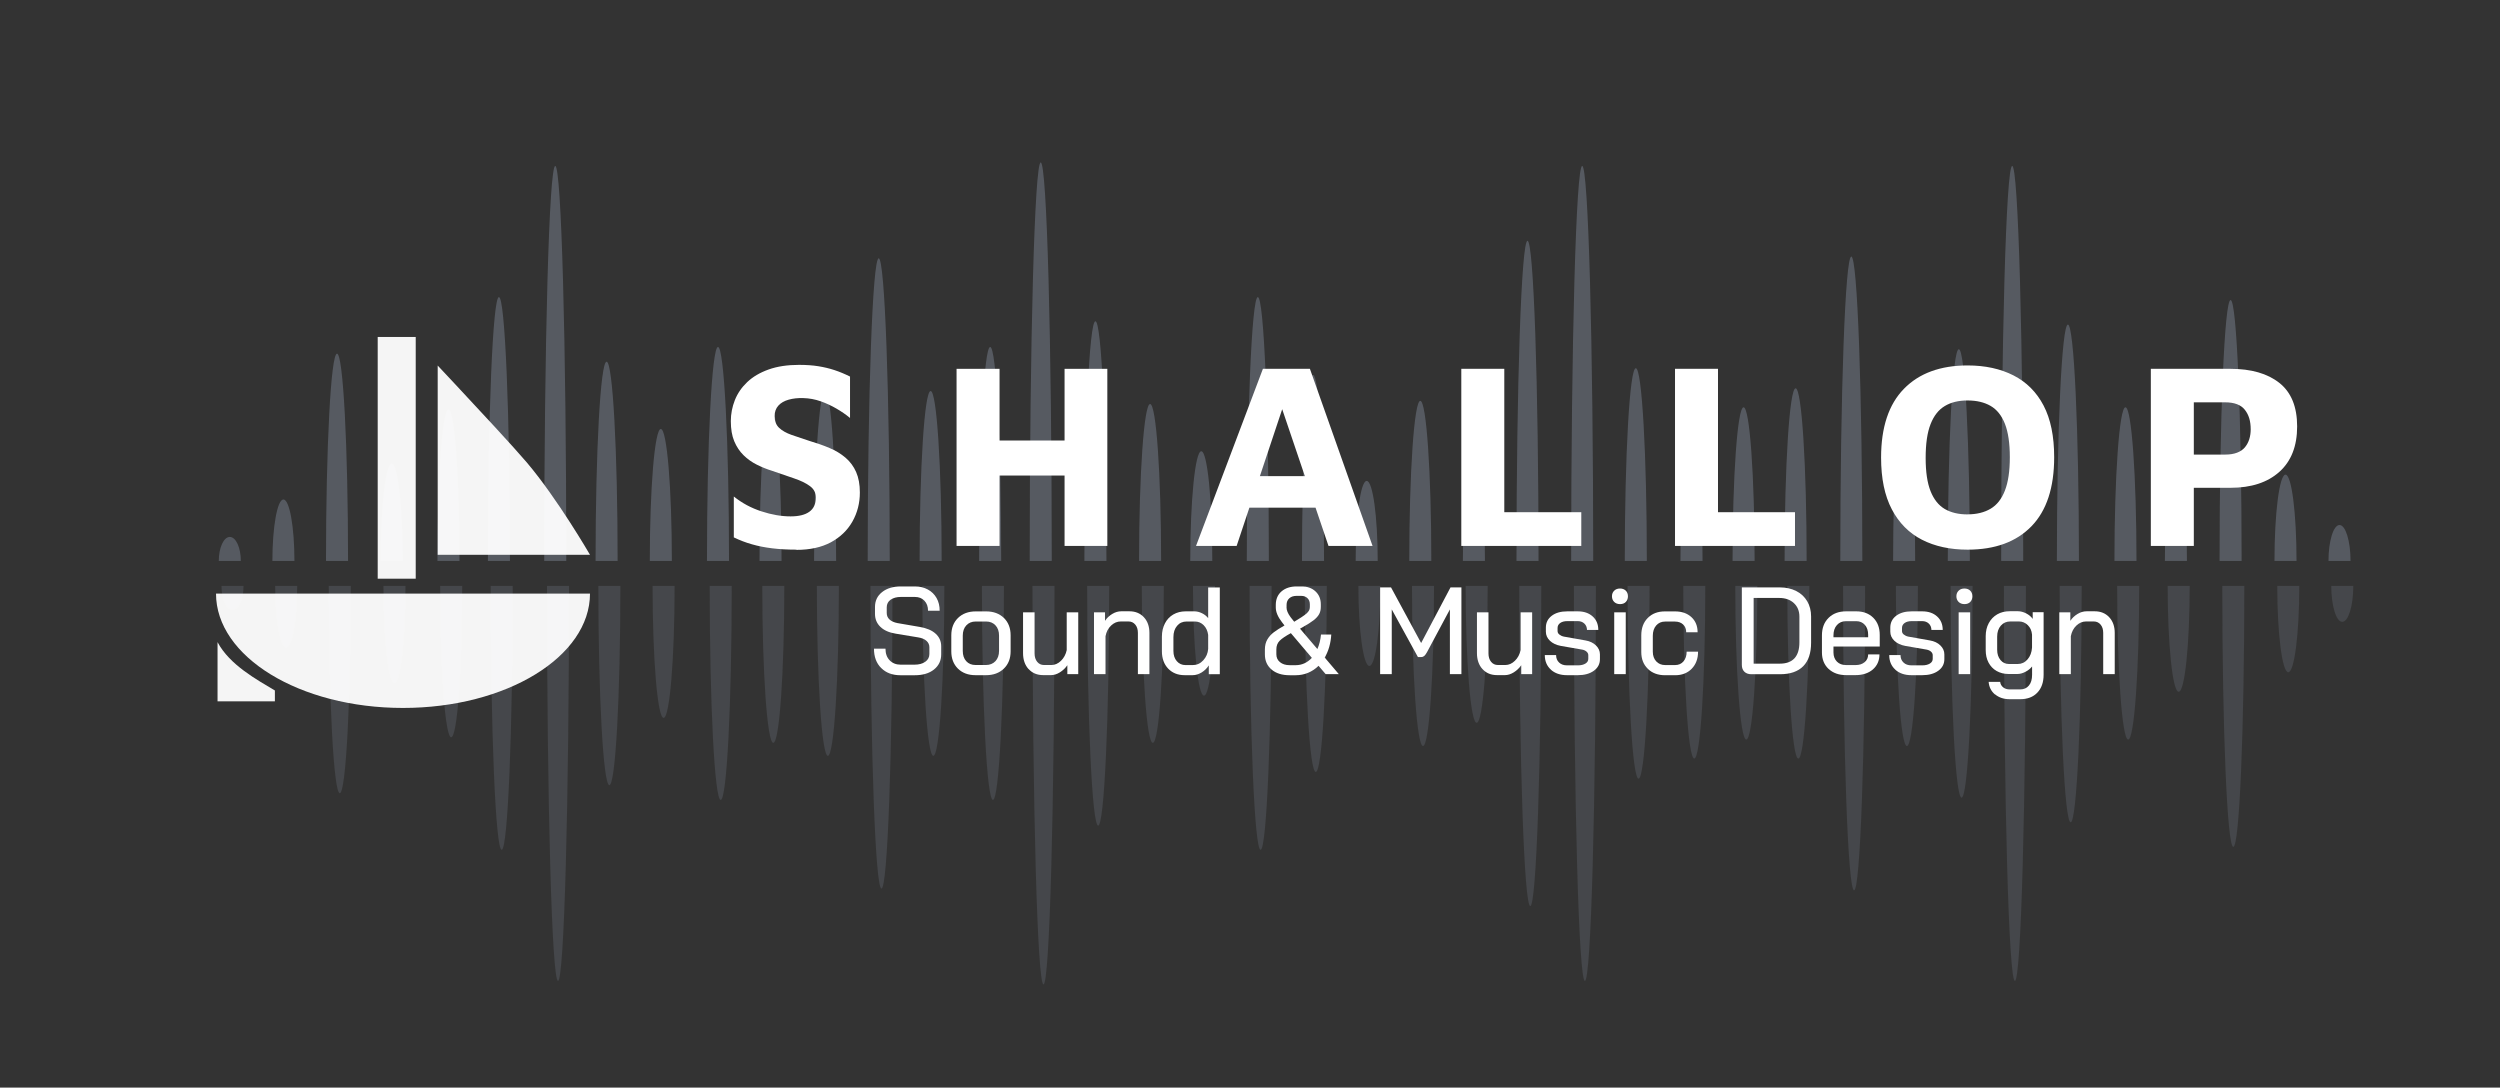 <?xml version="1.0" encoding="UTF-8"?>
<svg xmlns="http://www.w3.org/2000/svg" viewBox="0 0 442.55 192.53">
  <rect x="0" y="0" width="442.55" height="192.53" fill="#333333" stroke="none"/>
  <defs>
    <style>
      .cls-1 {
        fill: #fff;
      }

      .cls-2 {
        opacity: .5;
      }

      .cls-3 {
        fill: #c0d0ed;
      }

      .cls-4 {
        opacity: .95;
      }

      .cls-5 {
        opacity: .25;
      }
    </style>
  </defs>
  <g id="waves_copy" data-name="waves copy">
    <g class="cls-5">
      <g>
        <path class="cls-3" d="M278.13,99.3c0-38.62,.87-69.92,1.95-69.92s1.95,31.31,1.95,69.92"/>
        <path class="cls-3" d="M354.25,99.3c0-38.62,.87-69.92,1.95-69.92s1.95,31.31,1.95,69.92"/>
        <path class="cls-3" d="M268.45,99.3c0-31.3,.87-56.67,1.95-56.67s1.95,25.37,1.95,56.67"/>
        <path class="cls-3" d="M364.11,99.3c0-23.1,.87-41.84,1.95-41.84s1.95,18.73,1.95,41.84"/>
        <path class="cls-3" d="M374.3,99.3c0-15.02,.87-27.2,1.95-27.2s1.95,12.18,1.95,27.2"/>
        <path class="cls-3" d="M383.23,99.3c0-10.35,.87-18.74,1.95-18.74s1.95,8.39,1.95,18.74"/>
        <path class="cls-3" d="M412.19,99.3c0-3.51,.87-6.36,1.95-6.36s1.95,2.85,1.95,6.36"/>
        <path class="cls-3" d="M392.91,99.3c0-25.51,.87-46.19,1.95-46.19s1.95,20.68,1.95,46.19"/>
        <path class="cls-3" d="M325.77,99.3c0-29.76,.87-53.88,1.95-53.88s1.95,24.12,1.95,53.88"/>
        <path class="cls-3" d="M258.96,99.3c0-13.38,.87-24.23,1.95-24.23s1.95,10.85,1.95,24.23"/>
        <path class="cls-3" d="M230.48,99.3c0-18.19,.87-32.93,1.95-32.93s1.95,14.75,1.95,32.93"/>
        <path class="cls-3" d="M220.71,99.3c0-25.8,.87-46.71,1.95-46.71s1.95,20.91,1.95,46.71"/>
        <path class="cls-3" d="M191.96,99.3c0-23.43,.87-42.43,1.95-42.43s1.95,19,1.95,42.43"/>
        <path class="cls-3" d="M173.33,99.3c0-20.92,.87-37.88,1.95-37.88s1.95,16.96,1.95,37.88"/>
        <path class="cls-3" d="M162.79,99.3c0-16.61,.87-30.08,1.95-30.08s1.95,13.47,1.95,30.08"/>
        <path class="cls-3" d="M144.11,99.3c0-16.61,.87-30.08,1.95-30.08s1.95,13.47,1.95,30.08"/>
        <path class="cls-3" d="M134.45,99.3c0-15.35,.87-27.78,1.95-27.78s1.95,12.44,1.95,27.78"/>
        <path class="cls-3" d="M125.15,99.3c0-20.92,.87-37.88,1.95-37.88s1.95,16.96,1.95,37.88"/>
        <path class="cls-3" d="M115.03,99.3c0-12.9,.87-23.36,1.95-23.36s1.95,10.46,1.95,23.36"/>
        <path class="cls-3" d="M77.44,99.3c0-14.79,.87-26.79,1.95-26.79s1.95,11.99,1.95,26.79"/>
        <path class="cls-3" d="M67.39,99.3c0-9.5,.87-17.21,1.95-17.21s1.95,7.7,1.95,17.21"/>
        <path class="cls-3" d="M48.22,99.3c0-6.01,.87-10.88,1.95-10.88s1.95,4.87,1.95,10.88"/>
        <path class="cls-3" d="M38.73,99.3c0-2.35,.87-4.25,1.95-4.25s1.95,1.9,1.95,4.25"/>
        <path class="cls-3" d="M57.71,99.3c0-20.26,.87-36.69,1.95-36.69s1.95,16.43,1.95,36.69"/>
        <path class="cls-3" d="M105.43,99.3c0-19.48,.87-35.27,1.95-35.27s1.95,15.79,1.95,35.27"/>
        <path class="cls-3" d="M96.34,99.3c0-38.62,.87-69.92,1.95-69.92s1.95,31.31,1.95,69.92"/>
        <path class="cls-3" d="M86.37,99.3c0-25.8,.87-46.71,1.95-46.71s1.95,20.91,1.95,46.71"/>
        <path class="cls-3" d="M153.6,99.3c0-29.59,.87-53.57,1.95-53.57s1.95,23.98,1.95,53.57"/>
        <path class="cls-3" d="M182.28,99.3c0-38.96,.87-70.54,1.95-70.54s1.95,31.58,1.95,70.54"/>
        <path class="cls-3" d="M249.47,99.3c0-15.65,.87-28.34,1.95-28.34s1.95,12.69,1.95,28.34"/>
        <path class="cls-3" d="M297.48,99.3c0-16.88,.87-30.56,1.95-30.56s1.95,13.68,1.95,30.56"/>
        <path class="cls-3" d="M306.7,99.3c0-15.02,.87-27.2,1.95-27.2s1.95,12.18,1.95,27.2"/>
        <path class="cls-3" d="M402.63,99.3c0-8.44,.87-15.28,1.95-15.28s1.95,6.84,1.95,15.28"/>
        <path class="cls-3" d="M315.91,99.3c0-16.88,.87-30.56,1.95-30.56s1.95,13.68,1.95,30.56"/>
        <path class="cls-3" d="M335.12,99.3c0-15.65,.87-28.34,1.95-28.34s1.95,12.69,1.95,28.34"/>
        <path class="cls-3" d="M344.8,99.3c0-20.7,.87-37.48,1.95-37.48s1.95,16.78,1.95,37.48"/>
        <path class="cls-3" d="M287.62,99.3c0-18.84,.87-34.12,1.95-34.12s1.95,15.28,1.95,34.12"/>
        <path class="cls-3" d="M239.98,99.3c0-7.82,.87-14.17,1.95-14.17s1.95,6.34,1.95,14.17"/>
        <path class="cls-3" d="M210.7,99.3c0-10.72,.87-19.42,1.95-19.42s1.95,8.69,1.95,19.42"/>
        <path class="cls-3" d="M201.64,99.3c0-15.35,.87-27.78,1.95-27.78s1.95,12.44,1.95,27.78"/>
      </g>
      <g class="cls-2">
        <path class="cls-3" d="M278.61,103.72c0,38.62,.87,69.92,1.95,69.92s1.95-31.31,1.95-69.92"/>
        <path class="cls-3" d="M354.73,103.72c0,38.62,.87,69.92,1.95,69.92s1.95-31.31,1.95-69.92"/>
        <path class="cls-3" d="M268.94,103.72c0,31.3,.87,56.67,1.95,56.67s1.95-25.37,1.95-56.67"/>
        <path class="cls-3" d="M364.6,103.72c0,23.1,.87,41.84,1.95,41.84s1.95-18.73,1.95-41.84"/>
        <path class="cls-3" d="M374.78,103.72c0,15.02,.87,27.2,1.95,27.2s1.95-12.18,1.95-27.2"/>
        <path class="cls-3" d="M383.72,103.72c0,10.35,.87,18.74,1.95,18.74s1.95-8.39,1.95-18.74"/>
        <path class="cls-3" d="M412.68,103.72c0,3.51,.87,6.36,1.95,6.36s1.95-2.85,1.95-6.36"/>
        <path class="cls-3" d="M393.39,103.72c0,25.51,.87,46.19,1.95,46.19s1.95-20.68,1.95-46.19"/>
        <path class="cls-3" d="M326.26,103.72c0,29.76,.87,53.88,1.95,53.88s1.95-24.12,1.95-53.88"/>
        <path class="cls-3" d="M259.45,103.72c0,13.38,.87,24.23,1.95,24.23s1.95-10.85,1.95-24.23"/>
        <path class="cls-3" d="M230.97,103.72c0,18.19,.87,32.93,1.95,32.93s1.95-14.75,1.95-32.93"/>
        <path class="cls-3" d="M221.2,103.72c0,25.8,.87,46.71,1.95,46.71s1.95-20.91,1.95-46.71"/>
        <path class="cls-3" d="M192.45,103.72c0,23.43,.87,42.43,1.95,42.43s1.95-19,1.95-42.43"/>
        <path class="cls-3" d="M173.82,103.72c0,20.92,.87,37.88,1.95,37.88s1.95-16.96,1.95-37.88"/>
        <path class="cls-3" d="M163.27,103.72c0,16.61,.87,30.08,1.95,30.08s1.95-13.47,1.95-30.08"/>
        <path class="cls-3" d="M144.6,103.72c0,16.61,.87,30.08,1.95,30.08s1.95-13.47,1.95-30.08"/>
        <path class="cls-3" d="M134.94,103.72c0,15.35,.87,27.78,1.95,27.78s1.95-12.44,1.95-27.78"/>
        <path class="cls-3" d="M125.63,103.72c0,20.92,.87,37.88,1.95,37.88s1.95-16.96,1.95-37.88"/>
        <path class="cls-3" d="M115.52,103.72c0,12.9,.87,23.36,1.95,23.36s1.95-10.46,1.95-23.36"/>
        <path class="cls-3" d="M77.92,103.72c0,14.79,.87,26.79,1.95,26.79s1.95-11.99,1.95-26.79"/>
        <path class="cls-3" d="M67.88,103.72c0,9.5,.87,17.21,1.95,17.21s1.95-7.7,1.95-17.21"/>
        <path class="cls-3" d="M48.71,103.72c0,6.01,.87,10.88,1.95,10.88s1.95-4.87,1.95-10.88"/>
        <path class="cls-3" d="M39.21,103.72c0,2.35,.87,4.25,1.95,4.25s1.95-1.9,1.95-4.25"/>
        <path class="cls-3" d="M58.2,103.72c0,20.26,.87,36.69,1.95,36.69s1.95-16.43,1.95-36.69"/>
        <path class="cls-3" d="M105.92,103.72c0,19.48,.87,35.27,1.95,35.27s1.95-15.79,1.95-35.27"/>
        <path class="cls-3" d="M96.83,103.72c0,38.62,.87,69.92,1.95,69.92s1.95-31.31,1.95-69.92"/>
        <path class="cls-3" d="M86.86,103.72c0,25.8,.87,46.71,1.95,46.71s1.95-20.91,1.95-46.71"/>
        <path class="cls-3" d="M154.09,103.72c0,29.59,.87,53.57,1.95,53.57s1.95-23.98,1.95-53.57"/>
        <path class="cls-3" d="M182.77,103.72c0,38.96,.87,70.54,1.95,70.54s1.95-31.58,1.95-70.54"/>
        <path class="cls-3" d="M249.95,103.72c0,15.65,.87,28.34,1.95,28.34s1.95-12.69,1.95-28.34"/>
        <path class="cls-3" d="M297.97,103.72c0,16.88,.87,30.56,1.95,30.56s1.95-13.68,1.95-30.56"/>
        <path class="cls-3" d="M307.18,103.72c0,15.02,.87,27.2,1.95,27.2s1.95-12.18,1.95-27.2"/>
        <path class="cls-3" d="M403.12,103.72c0,8.44,.87,15.28,1.95,15.28s1.95-6.84,1.95-15.28"/>
        <path class="cls-3" d="M316.39,103.72c0,16.88,.87,30.56,1.95,30.56s1.95-13.68,1.95-30.56"/>
        <path class="cls-3" d="M335.61,103.72c0,15.65,.87,28.34,1.95,28.34s1.95-12.69,1.95-28.34"/>
        <path class="cls-3" d="M345.29,103.72c0,20.7,.87,37.48,1.95,37.48s1.95-16.78,1.95-37.48"/>
        <path class="cls-3" d="M288.11,103.72c0,18.84,.87,34.12,1.95,34.12s1.95-15.28,1.95-34.12"/>
        <path class="cls-3" d="M240.46,103.72c0,7.82,.87,14.17,1.95,14.17s1.95-6.34,1.95-14.17"/>
        <path class="cls-3" d="M211.18,103.72c0,10.72,.87,19.42,1.95,19.42s1.95-8.69,1.95-19.42"/>
        <path class="cls-3" d="M202.12,103.72c0,15.35,.87,27.78,1.95,27.78s1.95-12.44,1.95-27.78"/>
      </g>
    </g>
  </g>
  <g id="logo_copy" data-name="logo copy">
    <g class="cls-4">
      <path class="cls-1" d="M38.51,113.67v10.48h10.15v-1.92c-3.1-1.86-8.02-4.51-10.15-8.56Z"/>
      <rect class="cls-1" x="66.86" y="59.65" width="6.73" height="42.79"/>
      <path class="cls-1" d="M104.44,105.08c0,11.18-14.82,20.24-33.1,20.24s-33.1-9.06-33.1-20.24"/>
      <path class="cls-1" d="M77.48,98.2v-33.49s1.28,1.35,3.12,3.33c3.91,4.18,10.37,11.13,12.65,13.82,5.47,6.46,11.19,16.35,11.19,16.35h-26.96Z"/>
    </g>
    <g>
      <path class="cls-1" d="M140.99,97.3c-1.6,0-3.04-.08-4.32-.24-1.29-.16-2.48-.39-3.57-.71-1.1-.31-2.16-.72-3.2-1.22v-7.24c1.44,1.16,3.07,2.04,4.89,2.63,1.82,.6,3.54,.89,5.17,.89,1.44,0,2.55-.27,3.31-.82,.77-.55,1.15-1.39,1.15-2.51,0-.85-.35-1.53-1.06-2.04-.7-.52-1.64-.97-2.8-1.36-1.16-.39-2.46-.84-3.9-1.34-.91-.28-1.8-.64-2.68-1.08-.88-.44-1.66-.99-2.35-1.67-.69-.67-1.24-1.5-1.65-2.47-.41-.97-.61-2.16-.61-3.57,0-1.28,.24-2.52,.71-3.71,.47-1.19,1.2-2.26,2.19-3.2s2.25-1.68,3.78-2.23c1.53-.55,3.34-.82,5.4-.82,1.28,0,2.42,.08,3.41,.24,.99,.16,1.93,.38,2.84,.68,.91,.3,1.83,.68,2.77,1.15v7.33c-.72-.6-1.53-1.15-2.42-1.67-.89-.52-1.83-.95-2.8-1.29-.97-.34-1.99-.53-3.06-.56-.94-.03-1.8,.06-2.58,.28-.78,.22-1.39,.57-1.83,1.06-.44,.49-.66,1.1-.66,1.86,0,.88,.27,1.57,.8,2.07,.53,.5,1.27,.92,2.21,1.25s1.99,.68,3.15,1.06c1.28,.38,2.47,.79,3.55,1.25,1.08,.45,2.03,1.03,2.84,1.72,.81,.69,1.44,1.54,1.88,2.54,.44,1,.66,2.21,.66,3.62,0,1.88-.44,3.6-1.32,5.15-.88,1.55-2.15,2.77-3.81,3.67-1.66,.89-3.7,1.34-6.11,1.34Z"/>
      <path class="cls-1" d="M169.33,96.64v-31.35h7.61v12.69h11.51v-12.69h7.57v31.35h-7.57v-12.46h-11.51v12.46h-7.61Z"/>
      <path class="cls-1" d="M211.72,96.64l11.84-31.35h8.32l11.09,31.35h-7.8l-10.01-29.56,3.71-.33-9.96,29.89h-7.19Zm6.67-6.77l1.55-5.59h14.24l.71,5.59h-16.5Z"/>
      <path class="cls-1" d="M258.68,96.64v-31.35h7.61v25.38h13.63v5.97h-21.24Z"/>
      <path class="cls-1" d="M296.51,96.64v-31.35h7.61v25.38h13.63v5.97h-21.24Z"/>
      <path class="cls-1" d="M348.3,97.3c-3.1,0-5.8-.59-8.08-1.76s-4.07-2.97-5.33-5.38c-1.27-2.41-1.9-5.47-1.9-9.16,0-5.36,1.35-9.42,4.04-12.17,2.69-2.76,6.46-4.14,11.28-4.14,3.1,0,5.8,.59,8.11,1.76,2.3,1.17,4.08,2.95,5.33,5.33,1.25,2.38,1.88,5.44,1.88,9.16,0,5.39-1.34,9.46-4.02,12.22-2.68,2.76-6.45,4.14-11.3,4.14Zm0-6.25c1.6,0,2.95-.33,4.07-.99s1.96-1.73,2.54-3.22c.58-1.49,.87-3.45,.87-5.9s-.29-4.45-.87-5.92c-.58-1.47-1.43-2.53-2.54-3.17-1.11-.64-2.47-.96-4.07-.96s-2.95,.33-4.04,.99c-1.1,.66-1.93,1.72-2.51,3.2-.58,1.47-.87,3.46-.87,5.97s.29,4.44,.87,5.9,1.42,2.51,2.51,3.15c1.1,.64,2.44,.96,4.04,.96Z"/>
      <path class="cls-1" d="M388.35,86.35v10.29h-7.61v-31.35h14.1c3.67,0,6.55,.83,8.65,2.49,2.1,1.66,3.15,4.23,3.15,7.71s-1.05,6.16-3.15,8.04c-2.1,1.88-4.98,2.82-8.65,2.82h-6.49Zm0-5.88h5.55c.81,0,1.51-.11,2.09-.33,.58-.22,1.04-.53,1.39-.94,.34-.41,.6-.88,.78-1.43,.17-.55,.26-1.14,.26-1.76,0-.75-.09-1.41-.26-1.97-.17-.56-.43-1.06-.78-1.5-.34-.44-.81-.77-1.39-.99-.58-.22-1.28-.33-2.09-.33h-5.55v9.26Z"/>
    </g>
    <g>
      <path class="cls-1" d="M155.98,118.25c-.85-.85-1.27-1.99-1.27-3.42h2.04c0,.86,.24,1.55,.74,2.06,.49,.51,1.14,.77,1.94,.77h2.44c.8,0,1.45-.17,1.93-.52,.48-.34,.72-.8,.72-1.37v-1.19c0-.45-.17-.83-.52-1.14-.34-.31-.83-.51-1.46-.61l-3.99-.66c-1.17-.19-2.07-.59-2.71-1.21-.64-.62-.95-1.38-.95-2.3v-1.21c0-1.1,.42-1.98,1.26-2.64,.84-.67,1.95-1,3.32-1h2.48c.86,0,1.63,.18,2.29,.54,.67,.36,1.18,.86,1.55,1.51,.37,.65,.55,1.4,.55,2.25h-2.06c0-.73-.21-1.32-.64-1.77-.42-.45-.99-.67-1.69-.67h-2.48c-.75,0-1.35,.17-1.81,.49s-.69,.78-.69,1.35v.99c0,.47,.16,.86,.49,1.16,.33,.31,.8,.52,1.42,.64l3.95,.68c1.21,.21,2.15,.6,2.8,1.2,.65,.59,.98,1.33,.98,2.23v1.43c0,1.11-.43,2-1.28,2.68s-1.99,1.01-3.41,1.01h-2.52c-1.42,0-2.55-.42-3.4-1.27Z"/>
      <path class="cls-1" d="M169.57,118.36c-.78-.78-1.17-1.79-1.17-3.05v-2.85c0-1.27,.4-2.3,1.19-3.07s1.84-1.16,3.14-1.16h1.84c1.3,0,2.35,.39,3.14,1.16s1.19,1.8,1.19,3.07v2.85c0,1.26-.4,2.28-1.2,3.05s-1.85,1.16-3.15,1.16h-1.87c-1.29,0-2.32-.39-3.11-1.16Zm4.95-.64c.7,0,1.27-.23,1.69-.68,.42-.45,.64-1.06,.64-1.82v-2.7c0-.76-.21-1.37-.63-1.82-.42-.45-.97-.68-1.66-.68h-1.84c-.69,0-1.24,.23-1.66,.68-.42,.45-.63,1.06-.63,1.82v2.7c0,.76,.2,1.37,.61,1.82,.41,.45,.96,.68,1.65,.68h1.82Z"/>
      <path class="cls-1" d="M182.08,118.45c-.65-.72-.98-1.66-.98-2.83v-7.22h2.04v7.26c0,.62,.15,1.11,.46,1.49,.31,.38,.71,.57,1.21,.57h1.32c.61,0,1.18-.25,1.69-.75s.85-1.13,1.01-1.89v-6.69h2.04v10.95h-1.93v-1.58c-.35,.51-.79,.93-1.32,1.26-.53,.33-1.05,.49-1.56,.49h-1.4c-1.07,0-1.93-.36-2.58-1.08Z"/>
      <path class="cls-1" d="M193.66,108.39h1.95v1.51c.32-.5,.75-.9,1.28-1.22s1.06-.47,1.59-.47h1.45c1.05,0,1.91,.35,2.56,1.05,.65,.7,.98,1.62,.98,2.77v7.31h-2.04v-7.31c0-.6-.15-1.09-.46-1.46-.31-.37-.71-.56-1.21-.56h-1.36c-.63,0-1.2,.24-1.71,.72s-.84,1.11-.99,1.89v6.72h-2.04v-10.95Z"/>
      <path class="cls-1" d="M206.79,118.36c-.74-.78-1.11-1.8-1.11-3.07v-2.59c0-.88,.18-1.66,.53-2.34,.35-.68,.85-1.21,1.48-1.58,.64-.37,1.37-.56,2.21-.56h1.49c.47,0,.93,.11,1.38,.33,.45,.22,.82,.51,1.1,.88v-5.44h2.06v15.36h-1.95v-1.56c-.32,.51-.75,.93-1.27,1.25-.53,.32-1.05,.48-1.58,.48h-1.43c-1.2,0-2.17-.39-2.91-1.16Zm4.42-.64c.69,0,1.29-.28,1.8-.84s.8-1.23,.86-2.01v-2.48c-.1-.72-.37-1.29-.8-1.72-.43-.43-.95-.65-1.55-.65h-1.47c-.69,0-1.25,.25-1.68,.76-.43,.5-.65,1.17-.65,2.01v2.44c0,.75,.2,1.35,.6,1.81,.4,.46,.91,.69,1.53,.69h1.36Z"/>
      <path class="cls-1" d="M234.68,119.35l-1.27-1.49c-.54,.54-1.16,.95-1.85,1.24-.7,.29-1.43,.43-2.21,.43h-1.05c-1.35,0-2.41-.33-3.2-1-.79-.67-1.19-1.56-1.19-2.69v-.86c0-.7,.15-1.3,.44-1.79s.67-.91,1.13-1.26c.46-.35,1.09-.75,1.9-1.21l-.44-.57c-.73-.94-1.1-1.81-1.1-2.61v-.46c0-1.01,.34-1.81,1.01-2.39s1.57-.88,2.68-.88h.88c1.01,0,1.83,.29,2.46,.88s.94,1.35,.94,2.3v.44c0,.5-.1,.93-.3,1.29-.2,.37-.52,.72-.98,1.08-.45,.35-1.11,.77-1.98,1.25l-.42,.24,3.07,3.6c.34-.76,.55-1.62,.64-2.57h1.82c-.09,1.55-.48,2.91-1.16,4.08l2.5,2.94h-2.33Zm-2.46-2.9l-3.71-4.37c-.92,.5-1.58,.94-1.98,1.34s-.59,.91-.59,1.54v.86c0,.58,.21,1.05,.65,1.4,.43,.35,1,.53,1.7,.53h1.08c1.08,0,2.03-.43,2.85-1.29Zm-4.48-8.93c0,.5,.24,1.08,.72,1.73l.64,.81,.42-.26c.66-.4,1.15-.71,1.47-.96,.32-.24,.55-.47,.68-.68,.13-.21,.2-.46,.2-.74v-.44c0-.45-.14-.82-.42-1.09-.28-.27-.64-.41-1.1-.41h-.83c-.54,0-.97,.14-1.29,.43-.32,.29-.48,.68-.48,1.17v.42Z"/>
      <path class="cls-1" d="M244.31,103.98h1.93l5.33,9.85,5.2-9.85h1.93v15.36h-2.04v-11.46l-4.04,7.55c-.18,.32-.34,.55-.49,.68-.15,.13-.33,.2-.54,.2h-.59l-4.63-8.43v11.46h-2.06v-15.36Z"/>
      <path class="cls-1" d="M262.43,118.45c-.65-.72-.98-1.66-.98-2.83v-7.22h2.04v7.26c0,.62,.15,1.11,.46,1.49,.31,.38,.71,.57,1.21,.57h1.32c.61,0,1.18-.25,1.69-.75,.51-.5,.85-1.13,1.01-1.89v-6.69h2.04v10.95h-1.93v-1.58c-.35,.51-.79,.93-1.32,1.26-.53,.33-1.05,.49-1.56,.49h-1.41c-1.07,0-1.93-.36-2.58-1.08Z"/>
      <path class="cls-1" d="M274.54,118.54c-.72-.65-1.08-1.51-1.08-2.58h2c0,.54,.17,.98,.53,1.32,.35,.34,.82,.5,1.4,.5h1.93c.56,0,1-.11,1.34-.32,.34-.21,.5-.49,.5-.84v-.64c0-.23-.1-.44-.3-.62-.2-.18-.45-.3-.76-.36l-3.8-.66c-.8-.15-1.45-.45-1.93-.91-.48-.46-.72-1-.72-1.61v-.72c0-.86,.34-1.56,1.03-2.09,.69-.53,1.61-.79,2.77-.79h1.84c1.1,0,1.98,.3,2.64,.9,.67,.6,1,1.4,1,2.39h-2c-.01-.47-.17-.85-.47-1.13s-.69-.43-1.17-.43h-1.82c-.54,0-.97,.11-1.28,.33s-.47,.51-.47,.88v.55c0,.23,.1,.44,.31,.61s.47,.3,.79,.37l3.84,.68c.76,.13,1.38,.42,1.85,.88s.71,.98,.71,1.58v.86c0,.85-.36,1.53-1.08,2.05s-1.66,.78-2.83,.78h-1.93c-1.18,0-2.14-.33-2.85-.98Z"/>
      <path class="cls-1" d="M285.75,106.56c-.26-.26-.4-.59-.4-1s.13-.74,.4-1c.26-.26,.61-.38,1.03-.38s.76,.13,1.02,.38c.26,.26,.38,.59,.38,1s-.13,.74-.38,1-.6,.38-1.02,.38-.77-.13-1.03-.38Zm0,1.83h2.04v10.95h-2.04v-10.95Z"/>
      <path class="cls-1" d="M291.7,118.39c-.78-.75-1.16-1.74-1.16-2.97v-2.94c0-1.29,.38-2.32,1.15-3.09,.77-.78,1.78-1.16,3.04-1.16h1.78c1.2,0,2.17,.34,2.9,1.01,.73,.67,1.1,1.57,1.1,2.68h-2.02c0-.57-.18-1.03-.54-1.37-.36-.34-.84-.52-1.44-.52h-1.76c-.64,0-1.17,.23-1.57,.69s-.6,1.07-.6,1.83v2.81c0,.72,.21,1.29,.61,1.72s.94,.65,1.58,.65h1.76c.62,0,1.11-.22,1.48-.65s.56-1.01,.56-1.72h2.02c0,1.24-.37,2.25-1.12,3.02-.75,.77-1.73,1.15-2.94,1.15h-1.78c-1.26,0-2.28-.38-3.05-1.13Z"/>
      <path class="cls-1" d="M308.79,118.91c-.3-.29-.45-.7-.45-1.21v-13.72h6.69c1.11,0,2.09,.21,2.93,.64,.84,.42,1.49,1.03,1.95,1.81,.46,.78,.69,1.68,.69,2.69v4.65c0,1.83-.46,3.22-1.39,4.16-.93,.94-2.29,1.42-4.09,1.42h-5.11c-.51,0-.92-.15-1.22-.44Zm6.27-1.43c1.14,0,2-.31,2.59-.94,.58-.63,.88-1.57,.88-2.81v-4.57c0-1-.33-1.8-.98-2.4s-1.51-.91-2.58-.91h-4.54v11.63h4.63Z"/>
      <path class="cls-1" d="M323.69,118.41c-.78-.74-1.17-1.71-1.17-2.91v-3.03c0-1.29,.39-2.32,1.17-3.09,.78-.78,1.82-1.16,3.11-1.16h1.8c1.24,0,2.25,.38,3.01,1.14s1.14,1.77,1.14,3.03v2.06h-8.19v1.05c0,.67,.21,1.21,.61,1.62,.41,.41,.95,.61,1.62,.61h1.69c.66,0,1.19-.17,1.6-.52,.41-.34,.62-.8,.62-1.37h2c0,1.1-.39,1.98-1.16,2.66-.78,.67-1.8,1.01-3.07,1.01h-1.67c-1.29,0-2.32-.37-3.11-1.11Zm7.01-5.59v-.44c0-.73-.19-1.32-.58-1.76-.39-.44-.9-.66-1.53-.66h-1.8c-.67,0-1.21,.23-1.62,.69s-.61,1.07-.61,1.83v.33h6.15Z"/>
      <path class="cls-1" d="M335.51,118.54c-.72-.65-1.08-1.51-1.08-2.58h2c0,.54,.17,.98,.53,1.32,.35,.34,.82,.5,1.4,.5h1.93c.56,0,1-.11,1.34-.32,.34-.21,.5-.49,.5-.84v-.64c0-.23-.1-.44-.3-.62-.2-.18-.45-.3-.76-.36l-3.8-.66c-.8-.15-1.45-.45-1.93-.91-.48-.46-.72-1-.72-1.61v-.72c0-.86,.34-1.56,1.03-2.09,.69-.53,1.61-.79,2.77-.79h1.84c1.1,0,1.98,.3,2.64,.9,.67,.6,1,1.4,1,2.39h-2c-.01-.47-.17-.85-.47-1.13s-.69-.43-1.17-.43h-1.82c-.54,0-.97,.11-1.28,.33s-.47,.51-.47,.88v.55c0,.23,.1,.44,.31,.61s.47,.3,.79,.37l3.84,.68c.76,.13,1.38,.42,1.85,.88s.71,.98,.71,1.58v.86c0,.85-.36,1.53-1.08,2.05s-1.66,.78-2.83,.78h-1.93c-1.18,0-2.14-.33-2.85-.98Z"/>
      <path class="cls-1" d="M346.72,106.56c-.26-.26-.4-.59-.4-1s.13-.74,.4-1c.26-.26,.61-.38,1.03-.38s.76,.13,1.02,.38c.26,.26,.38,.59,.38,1s-.13,.74-.38,1-.6,.38-1.02,.38-.77-.13-1.03-.38Zm0,1.83h2.04v10.95h-2.04v-10.95Z"/>
      <path class="cls-1" d="M353.16,122.94c-.68-.57-1.06-1.32-1.13-2.24h2.04c.04,.4,.22,.72,.53,.97,.31,.25,.69,.37,1.14,.37h1.87c.66,0,1.17-.23,1.55-.69s.56-1.09,.56-1.9v-1.47c-.32,.39-.72,.72-1.21,.96-.48,.25-.94,.37-1.38,.37h-1.58c-.79,0-1.49-.18-2.11-.53-.61-.35-1.09-.85-1.43-1.49-.34-.64-.5-1.38-.5-2.22v-2.46c0-.86,.18-1.63,.54-2.3s.86-1.19,1.5-1.56c.64-.37,1.38-.55,2.22-.55h1.45c.47,0,.95,.13,1.45,.38,.5,.26,.89,.58,1.16,.98v-1.19h1.93v11.06c0,1.35-.37,2.41-1.11,3.18-.74,.78-1.75,1.16-3.04,1.16h-1.87c-1.04,0-1.9-.29-2.58-.86Zm4.03-5.4c.67,0,1.25-.27,1.72-.81,.48-.54,.74-1.24,.8-2.09v-2.3c-.06-.69-.31-1.25-.75-1.68-.44-.43-.97-.65-1.58-.65h-1.51c-.69,0-1.25,.25-1.68,.74s-.65,1.14-.65,1.94v2.33c0,.75,.2,1.35,.59,1.82,.39,.47,.89,.7,1.49,.7h1.56Z"/>
      <path class="cls-1" d="M364.54,108.39h1.95v1.51c.32-.5,.75-.9,1.28-1.22s1.06-.47,1.59-.47h1.45c1.05,0,1.91,.35,2.56,1.05s.98,1.62,.98,2.77v7.31h-2.04v-7.31c0-.6-.15-1.09-.46-1.46-.31-.37-.71-.56-1.21-.56h-1.36c-.63,0-1.2,.24-1.71,.72-.51,.48-.84,1.11-.99,1.89v6.72h-2.04v-10.95Z"/>
    </g>
  </g>
</svg>